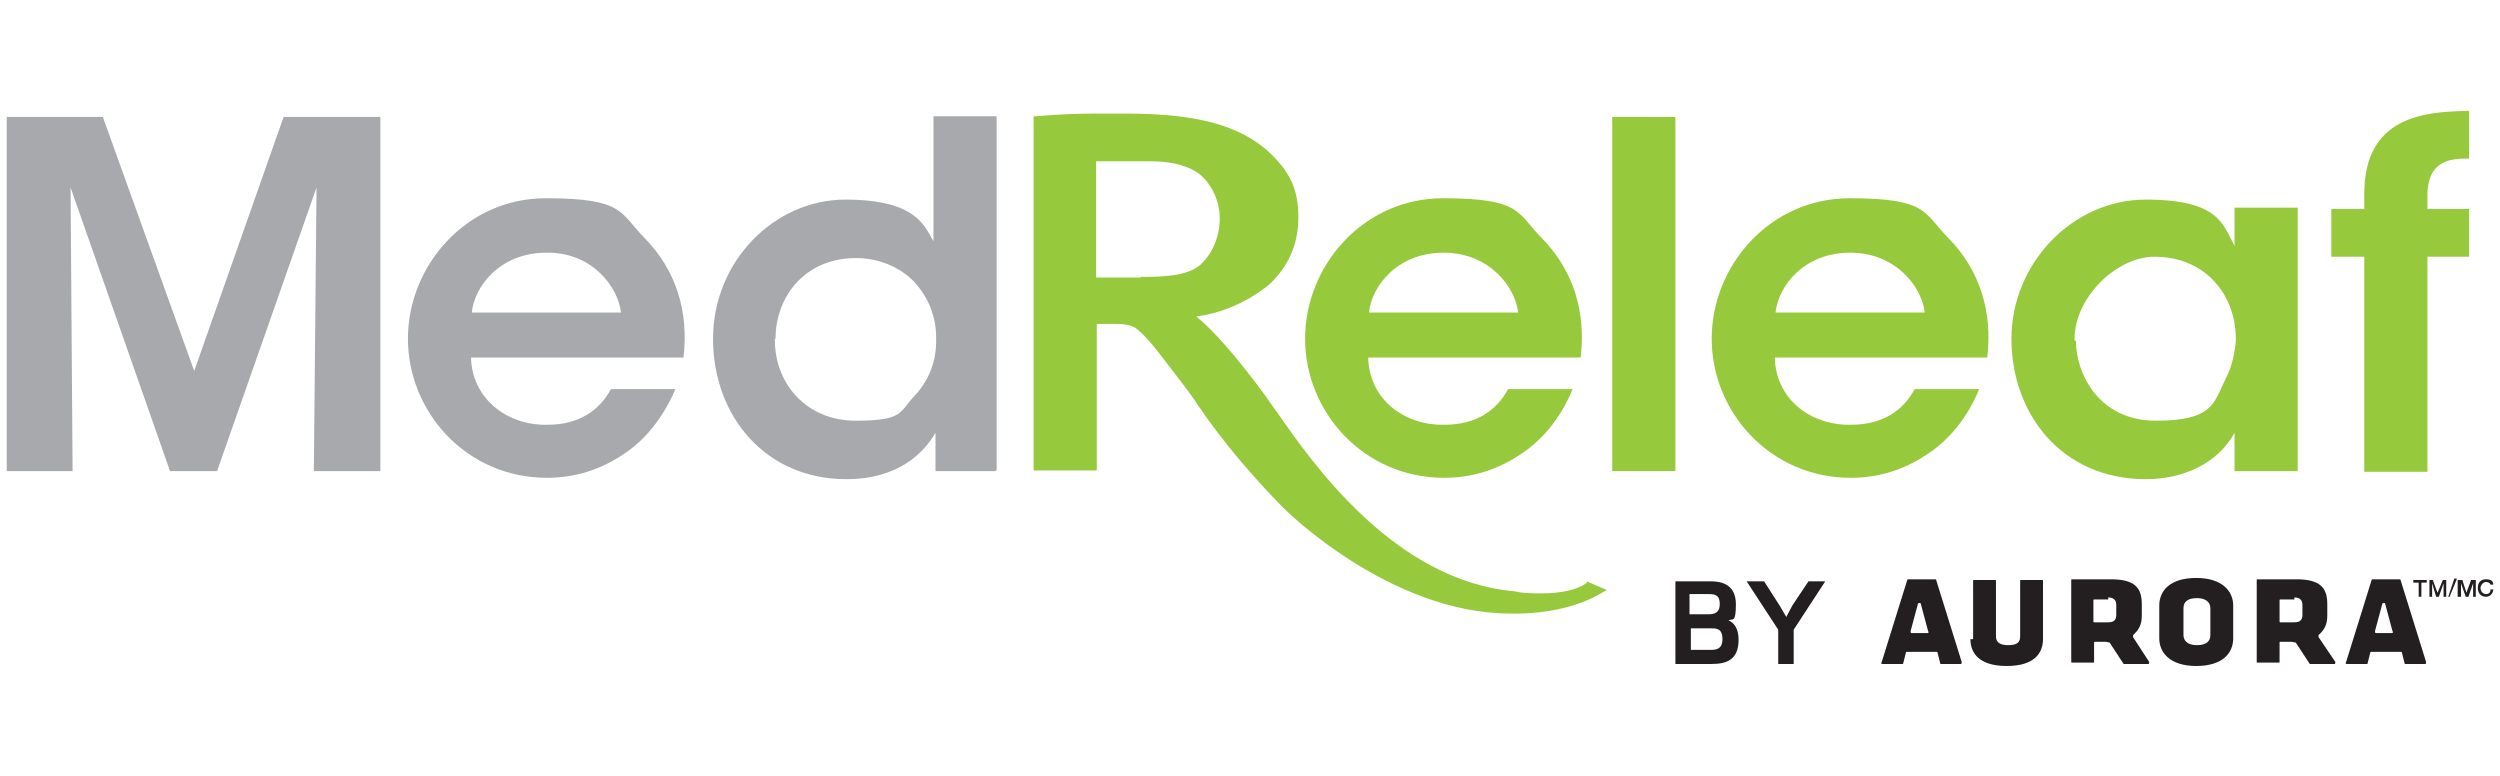 <svg viewBox="0 0 372 115.4" version="1.1" xmlns="http://www.w3.org/2000/svg">
  <defs>
    <style>
      .cls-1 {
        fill: #97c93d;
      }

      .cls-2 {
        fill: #231f20;
      }

      .cls-3 {
        fill: #a7a9ac;
      }
    </style>
  </defs>
  
  <g>
    <g id="Layer_1">
      <g data-name="Layer_1" id="Layer_1-2">
        <g id="b">
          <g>
            <polygon points="42.2 17.4 28.9 55.2 15.3 17.4 1 17.4 1 70.1 10.8 70.1 10.5 27.9 25.3 70.1 32.3 70.1 47.1 27.9 46.7 70.1 56.6 70.1 56.6 17.4 42.2 17.4" class="cls-3"></polygon>
            <g>
              <path d="M92.4,46.5c-.4-3.7-4.2-9-11.1-8.9-6.9,0-10.7,5-11.1,8.9h22.2ZM70.1,53.6c.4,6.2,5.9,9.8,11.4,9.6,4.6,0,7.7-2.1,9.4-5.3h9.6c-1.9,4.4-4.6,7.7-7.9,9.8-3.3,2.2-7.1,3.4-11.2,3.4-12,0-20.7-9.8-20.7-20.7s8.7-20.9,20.5-20.9,11,2.2,14.7,5.9c4.8,4.9,6.6,11.1,5.8,17.8h-31.6v.3Z" class="cls-3"></path>
              <path d="M115.3,50.6c0,6.6,4.8,12,12,12s6.5-1.3,8.7-3.6,3.4-5.3,3.3-8.7c0-3.4-1.3-6.3-3.4-8.5-2.1-2.1-5.2-3.4-8.5-3.4-7.7,0-12,5.8-12,12h-.1ZM148.1,70.1h-8.9v-5.7c-1.7,2.9-5.4,6.9-13.3,6.9-12,0-19.8-9.4-19.8-20.9s9.1-20.7,19.7-20.7,11.8,4,13.1,6.2v-18.6h9.4v52.7h-.1Z" class="cls-3"></path>
              <path d="M225.9,46.5c-.4-3.7-4.2-8.9-11.1-8.9s-10.7,5-11.1,8.9h22.2,0ZM203.6,53.6c.4,6.3,5.9,9.8,11.4,9.6,4.6,0,7.7-2.1,9.4-5.3h9.6c-1.8,4.4-4.6,7.7-7.9,9.8-3.3,2.2-7.1,3.4-11.2,3.4-12,0-20.7-9.8-20.7-20.7s8.7-20.9,20.5-20.9,11,2.2,14.7,5.9c4.8,4.9,6.6,11.1,5.8,17.8h-31.6v.3Z" class="cls-1"></path>
            </g>
            <rect height="52.7" width="9.4" y="17.4" x="239.9" class="cls-1"></rect>
            <g>
              <path d="M286.4,46.5c-.4-3.7-4.2-8.9-11.1-8.9s-10.7,5-11.1,8.9h22.2,0ZM264.1,53.6c.4,6.3,5.9,9.8,11.4,9.6,4.6,0,7.7-2.1,9.4-5.3h9.6c-1.8,4.4-4.6,7.7-7.9,9.8-3.3,2.2-7.1,3.4-11.2,3.4-12,0-20.7-9.8-20.7-20.7s8.7-20.9,20.5-20.9,11,2.2,14.7,5.9c4.8,4.9,6.6,11.1,5.8,17.8h-31.6v.3Z" class="cls-1"></path>
              <path d="M308.9,50.7c0,4.9,3.4,11.9,11.9,11.9s8.6-2.6,10.4-6.3c.9-1.7,1.3-3.6,1.5-5.6,0-1.9-.3-3.8-1.1-5.6-1.6-3.7-5.3-6.9-11-6.9s-11.9,6.1-11.9,12.2h0v.3ZM341.9,70.1h-9.4v-5.7c-2.5,4.6-7.7,6.9-13.2,6.9-12.6,0-20-9.8-20-20.9s9-20.7,20-20.7,11.5,3.8,13.2,6.9v-5.7h9.4v39.1h0Z" class="cls-1"></path>
              <path d="M351.8,38.2h-4.9v-7.1h4.9v-2.2c0-11.6,8.9-12.3,15.6-12.4v7.1c-2.4,0-6.2,0-6.2,5.5v2h6.2v7.1h-6.2v32h-9.4v-32h0Z" class="cls-1"></path>
              <path d="M169.7,41.3h-6.6v-17.3h7.9c2.8,0,5,.4,6.9,1.5,2.1,1.3,3.6,4.1,3.6,7s-1.2,5.4-3,7c-2,1.6-5.5,1.7-8.7,1.7M236.3,86.5l-.3.3c-1.2.9-3.6,1.5-6.7,1.5s-3.8-.3-3.8-.3c-18-1.5-30.3-19.2-35.5-26.7-.7-.9-1.2-1.7-1.7-2.4-4.5-6.1-7.9-9.9-10.3-11.8,6.7-.9,11-4.9,11-4.9,2.9-2.8,4.2-6.1,4.2-9.9s-1.1-6.2-3.3-8.6-5-4.1-8.6-5.2-8.2-1.6-13.7-1.6-2.8,0-4.4,0c-2.6,0-5.7.1-9.1.4h-.3v52.7h9.4v-21.8h2.9c1.5,0,2.5.3,3,.7.5.4,1.6,1.3,3.8,4.2,1.8,2.4,3.8,4.8,5.5,7.4,5.5,8.1,12.4,14.9,12.6,15.1s15.7,15.7,33.8,15.7.7,0,.9,0h.1c1.2,0,7.5-.1,12.4-3l.9-.5-3-1.3h.1Z" class="cls-1"></path>
              <path d="M254.5,96.7c.7,0,1.8,0,1.8-1.6s-.9-1.6-1.7-1.6h-3v3.2h3-.1ZM251.4,88.5v2.9h2.9c.9,0,1.6-.3,1.6-1.5s-.5-1.5-1.6-1.5h-2.9ZM249.3,98.8v-12.3h5.3c1.6,0,3.7.5,3.7,3.4s-.5,2.1-1.1,2.4c.9.4,1.5,1.3,1.5,2.9,0,3-1.8,3.6-4,3.6h-5.4Z" class="cls-2"></path>
            </g>
            <polygon points="269.1 86.5 266.7 90.1 265.8 91.8 264.8 90.1 262.5 86.5 259.9 86.5 264.6 93.7 264.6 98.8 266.9 98.8 266.9 93.7 271.6 86.5 269.1 86.5" class="cls-2"></polygon>
            <g>
              <path d="M284.6,94.2h2.2s.3,0,.1-.3l-1.1-4.1c0-.1-.3-.1-.4,0l-1.1,4.1s0,.3.1.3M287.8,97h-4.1s-.1,0-.1.1l-.4,1.6s0,.1-.1.1h-3s-.3,0-.1-.3l3.8-12.2s0-.1.1-.1h4.1s.1,0,.1.1l3.8,12.2s0,.3-.1.3h-3s-.1,0-.1-.1l-.4-1.6s0-.1-.1-.1" class="cls-2"></path>
              <path d="M293.6,95.1v-8.7s0-.1.1-.1h3.2s.1,0,.1.1v8.3c0,.8.5,1.3,1.8,1.3s1.8-.4,1.8-1.3v-8.3s0-.1.1-.1h3.2s.1,0,.1.1v8.7c0,2-1.2,4-5.4,4s-5.4-2-5.4-4" class="cls-2"></path>
              <path d="M313.7,89.2h-2.1s-.1,0-.1.1v3.2s0,.1.1.1h2.1c.9,0,1.2-.4,1.2-1.1v-1.5c0-.7-.4-1.1-1.2-1.1M313.4,95.5h-1.7s-.1,0-.1.1v2.9s0,.1-.1.1h-3.2s-.1,0-.1-.1v-12.2s0-.1.1-.1h5.8c3.6,0,4.6,1.3,4.6,3.7v1.7c0,1.3-.4,2.1-1.3,2.9v.3l2.4,3.7s0,.3-.1.3h-3.7l-2.1-3.2h-.1" class="cls-2"></path>
              <path d="M326.9,89c-1.3,0-2,.5-2,1.5v4c0,.9.7,1.5,2,1.5s2-.5,2-1.5v-4c0-.9-.7-1.5-2-1.5M321.3,95v-4.9c0-2.2,1.6-4.1,5.5-4.1s5.5,2,5.5,4.1v4.9c0,2.2-1.6,4.1-5.5,4.1s-5.5-2-5.5-4.1" class="cls-2"></path>
              <path d="M341.4,89.2h-2.1s-.1,0-.1.1v3.2s0,.1.1.1h2.1c.9,0,1.2-.4,1.2-1.1v-1.5c0-.7-.4-1.1-1.2-1.1M341,95.5h-1.7s-.1,0-.1.1v2.9s0,.1-.1.1h-3.2s-.1,0-.1-.1v-12.2s0-.1.1-.1h5.8c3.6,0,4.6,1.3,4.6,3.7v1.7c0,1.3-.4,2.1-1.3,2.9v.3l2.5,3.7s0,.3-.1.3h-3.7l-2.1-3.2h-.1" class="cls-2"></path>
              <path d="M353.7,94.2h2.2s.3,0,.1-.3l-1.1-4.1c0-.1-.3-.1-.4,0l-1.1,4.1s0,.3.1.3M356.9,97h-4.1s-.1,0-.1.1l-.4,1.6s0,.1-.1.1h-3s-.3,0-.1-.3l3.8-12.2s0-.1.1-.1h4.1s.1,0,.1.1l3.8,12.2s0,.3-.1.3h-3s-.1,0-.1-.1l-.4-1.6s0-.1-.1-.1" class="cls-2"></path>
            </g>
            <polygon points="359.1 86.3 359.1 86.7 359.9 86.7 359.9 88.8 360.3 88.8 360.3 86.7 361.1 86.7 361.1 86.3 359.1 86.3" class="cls-2"></polygon>
            <polygon points="363.5 86.3 362.7 88.2 362.7 88.2 362 86.3 361.5 86.3 361.5 88.8 361.9 88.8 361.9 86.8 361.9 86.8 362.5 88.8 362.9 88.8 363.6 86.8 363.6 86.8 363.6 88.8 364 88.8 364 86.3 363.5 86.3" class="cls-2"></polygon>
            <polygon points="365.2 86.1 364.3 88.8 364.5 88.8 365.6 86.1 365.2 86.1" class="cls-2"></polygon>
            <polygon points="367.7 86.3 367 88.2 367 88.2 366.4 86.3 365.7 86.3 365.7 88.8 366.2 88.8 366.2 86.8 366.2 86.8 366.9 88.8 367.3 88.8 368 86.8 368 86.8 368 88.8 368.4 88.8 368.4 86.3 367.7 86.3" class="cls-2"></polygon>
            <path d="M370.6,87.1c0-.3-.3-.5-.7-.5s-.8.5-.8.9.3.9.8.9.7-.3.7-.7h.4c0,.5-.4,1.1-1.1,1.1s-1.2-.5-1.2-1.3.4-1.3,1.2-1.3,1.1.3,1.1.8h-.4Z" class="cls-2"></path>
          </g>
        </g>
      </g>
    </g>
  </g>
</svg>